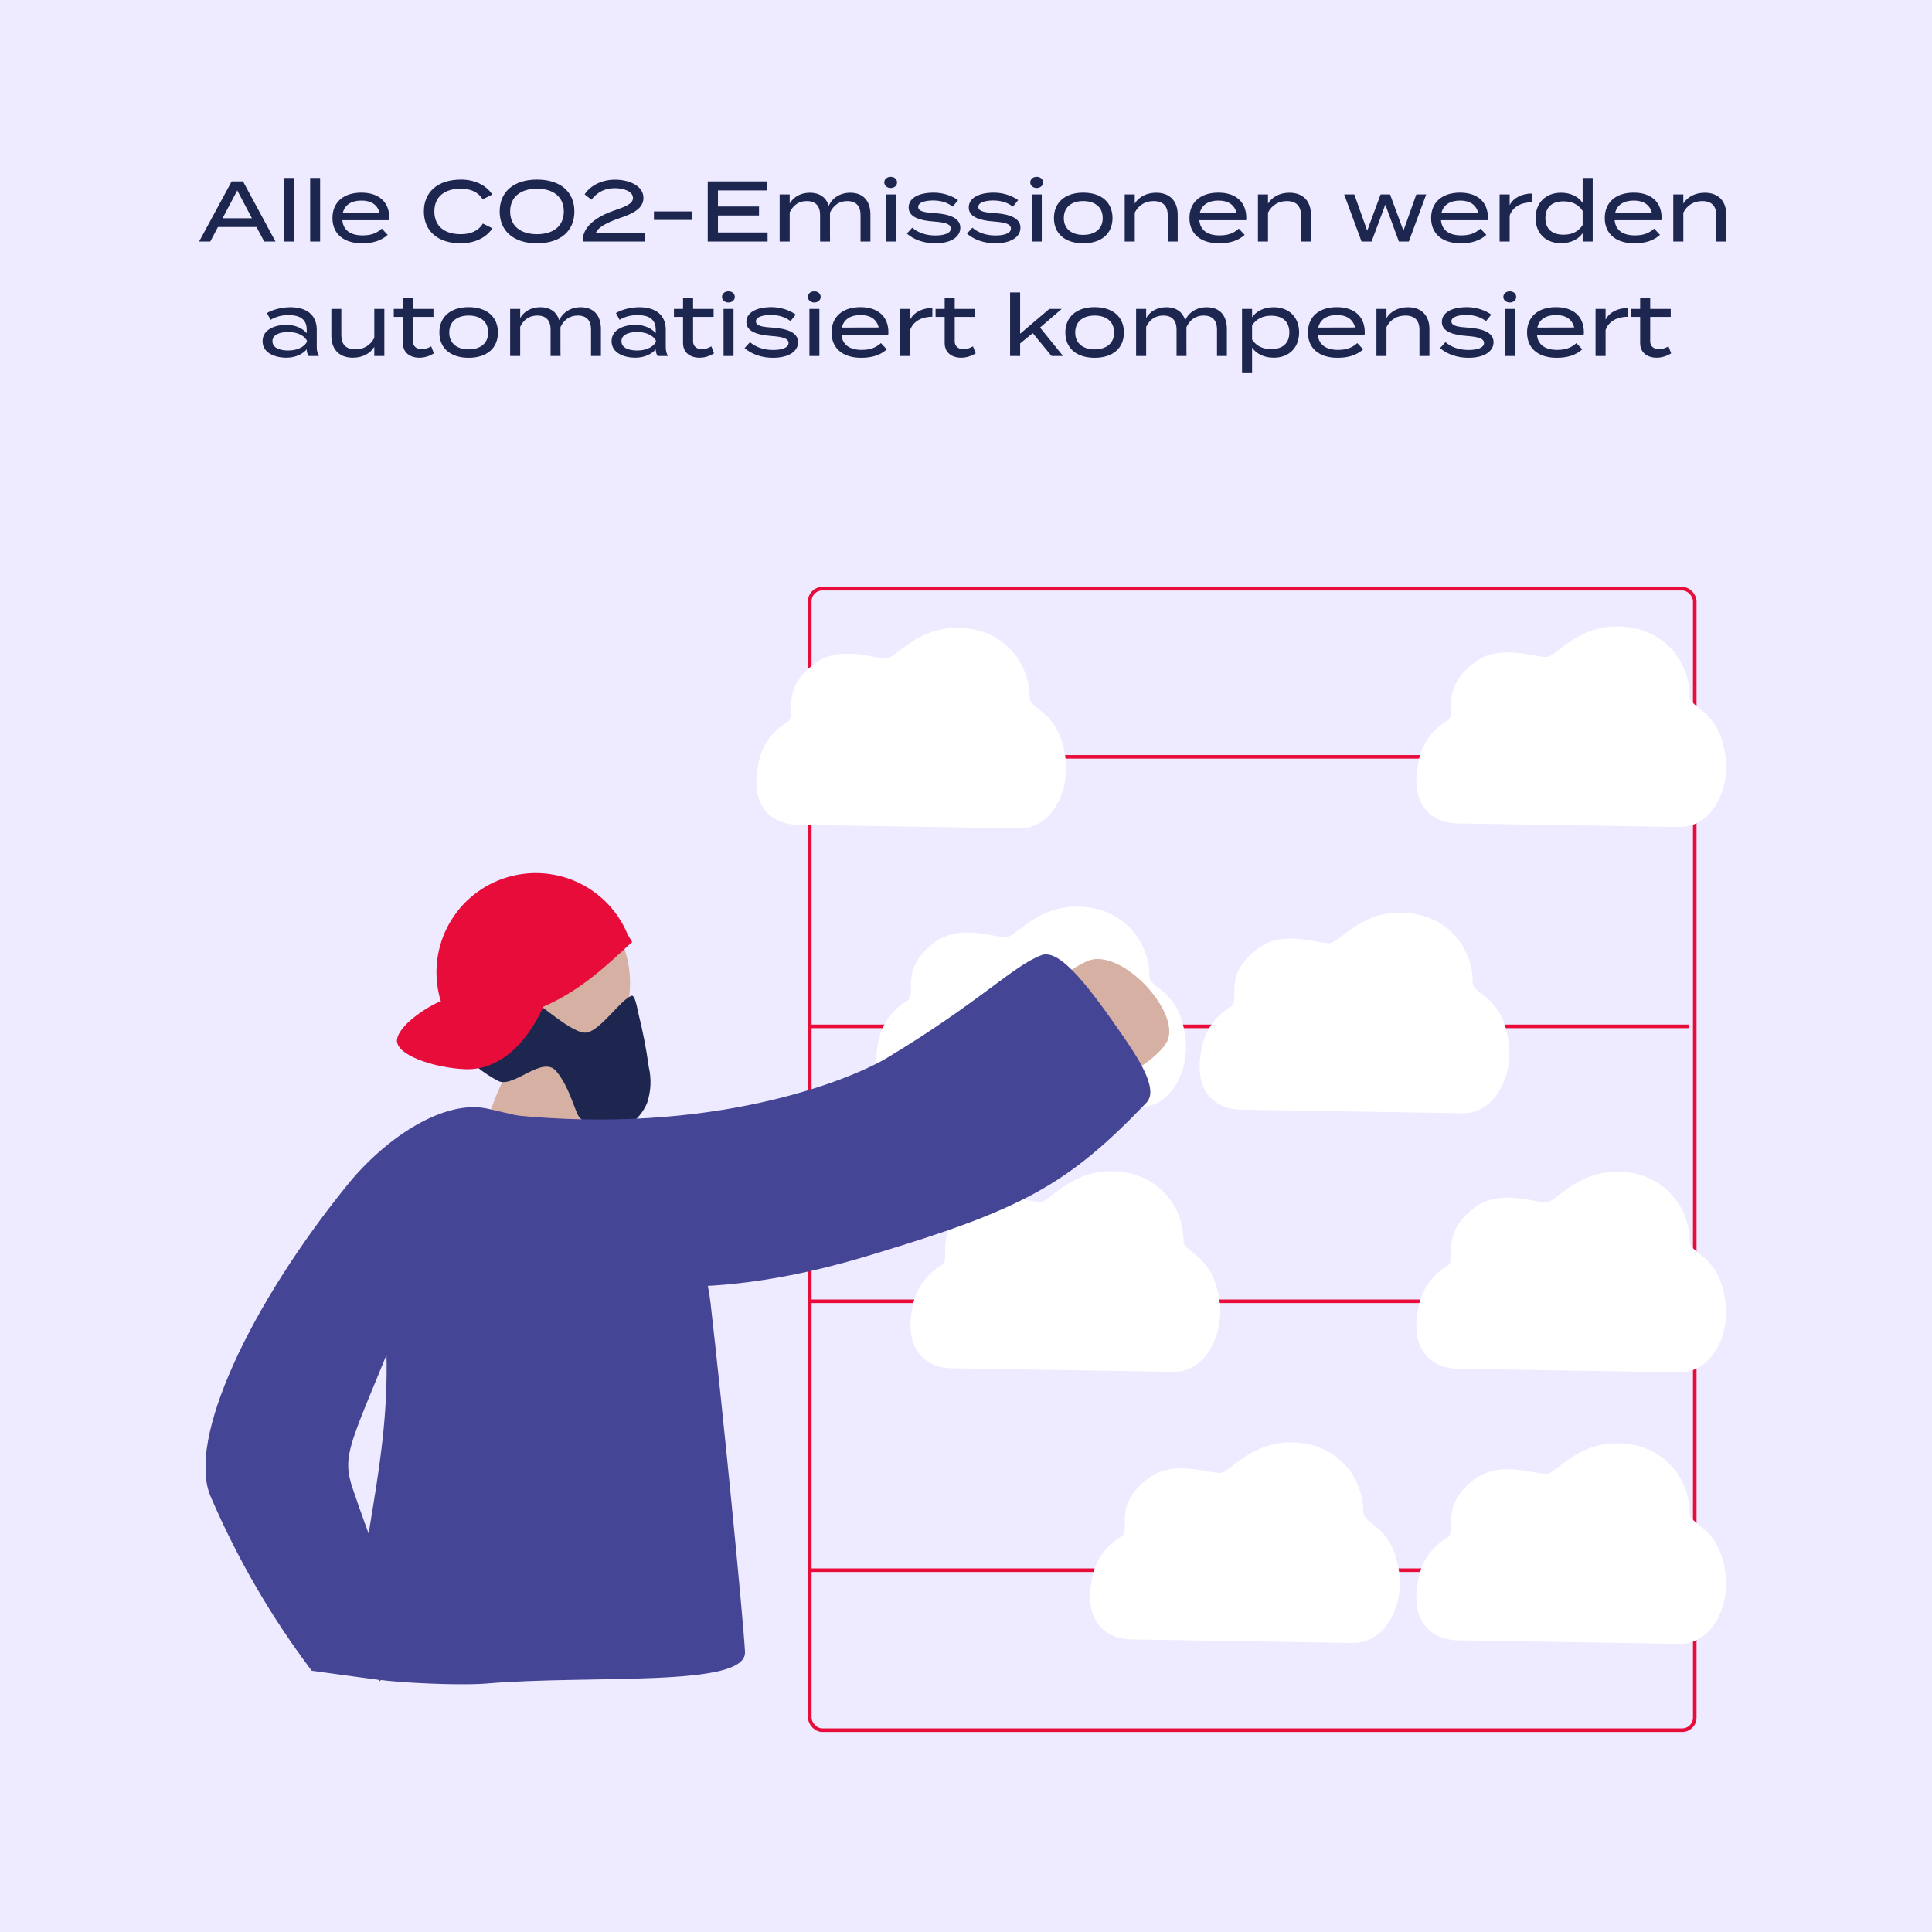 <?xml version="1.0" encoding="utf-8"?>
<svg xmlns="http://www.w3.org/2000/svg" fill="none" height="1080" viewBox="0 0 1080 1080" width="1080">
<rect fill="#EEEAFF" height="1080" width="1080"/>
<path d="M147.699 135L143.379 126.888H121.827L117.555 135H111.315L129.507 101.4H135.843L153.987 135H147.699ZM124.419 121.992H140.835L132.627 106.44L124.419 121.992ZM164.462 135H158.894V99.48H164.462V135ZM178.946 135H173.378V99.48H178.946V135ZM191.366 123.096C191.894 128.808 196.07 131.592 202.694 131.592C207.542 131.592 210.566 130.344 213.446 127.8L216.71 131.304C213.11 134.52 208.55 136.008 202.406 136.008C191.894 136.008 185.846 130.536 185.846 121.896C185.846 113.16 191.894 107.688 202.022 107.688C211.478 107.688 217.622 112.632 217.622 121.848C217.622 122.472 217.574 122.808 217.478 123.096H191.366ZM202.07 112.104C196.55 112.104 192.662 114.456 191.606 119.112L212.198 119.064C210.998 114.264 207.254 112.104 202.07 112.104ZM257.587 130.92C263.059 130.92 267.379 129.144 269.923 124.968L275.251 127.608C272.083 132.504 265.939 136.008 257.443 136.008C244.867 136.008 236.947 129.24 236.947 118.2C236.947 107.16 244.867 100.392 257.683 100.392C265.939 100.392 272.083 103.944 275.203 108.744L269.827 111.432C267.331 107.304 263.059 105.48 257.587 105.48C248.707 105.48 242.803 109.8 242.803 118.2C242.803 126.6 248.707 130.92 257.587 130.92ZM300.202 136.008C287.29 136.008 279.322 129.288 279.322 118.2C279.322 107.112 287.29 100.392 300.202 100.392C313.114 100.392 321.082 107.112 321.082 118.2C321.082 129.288 313.114 136.008 300.202 136.008ZM300.202 130.92C309.322 130.92 315.178 126.36 315.178 118.2C315.178 110.04 309.322 105.48 300.202 105.48C291.082 105.48 285.178 110.04 285.178 118.2C285.178 126.36 291.034 130.92 300.202 130.92ZM326.812 108.648C329.788 103.992 336.076 100.44 343.804 100.44C351.676 100.44 359.692 103.848 359.692 110.616C359.692 116.376 354.172 119.352 346.348 121.944C339.436 124.344 334.252 126.984 333.1 130.2H360.46V135H325.948V132.36C327.004 126.36 333.196 121.176 343.084 117.768C349.276 115.608 353.836 114.024 353.836 110.712C353.836 106.968 348.748 105.192 343.612 105.192C338.188 105.192 333.916 107.4 330.604 111.624L326.812 108.648ZM386.813 122.952H365.549V118.2H386.813V122.952ZM401.339 129.96H429.083V135H395.627V101.4H428.603V106.44H401.339V115.416H424.283V120.456H401.339V129.96ZM475.284 107.736C483.204 107.736 486.564 113.064 486.564 119.88V135H481.044V120.216C481.044 115.368 478.74 112.392 473.604 112.392C469.188 112.392 465.924 114.696 463.956 118.872V119.88V131.064L464.004 135H458.436V120.216C458.436 115.368 456.132 112.392 450.996 112.392C446.58 112.392 443.412 114.648 441.444 118.68V135H435.828V108.696H441.444V113.784C443.508 110.088 447.636 107.736 452.676 107.736C458.58 107.736 461.94 110.712 463.284 115.032C465.204 110.616 469.716 107.736 475.284 107.736ZM497.911 105.096C495.847 105.096 494.311 103.704 494.311 101.976C494.311 100.152 495.847 98.856 497.911 98.856C499.975 98.856 501.463 100.152 501.463 101.976C501.463 103.704 499.975 105.096 497.911 105.096ZM500.743 108.696V135H495.175V108.696H500.743ZM522.814 119.16C530.878 119.736 536.83 121.944 536.83 127.272C536.83 132.168 532.03 136.008 522.766 136.008C516.334 136.008 510.718 133.896 506.926 130.584L509.95 127.272C513.022 129.912 517.294 131.64 522.91 131.64C527.758 131.64 531.502 130.392 531.502 127.752C531.502 125.112 528.094 124.296 521.902 123.816C514.75 123.288 507.934 121.608 507.934 115.992C507.934 110.856 513.214 107.688 522.046 107.688C527.422 107.688 532.462 109.608 535.534 111.864L532.606 115.512C530.062 113.544 526.558 112.104 521.758 112.056C518.206 112.056 513.262 112.776 513.262 115.656C513.262 118.344 517.438 118.824 522.814 119.16ZM556.423 119.16C564.487 119.736 570.439 121.944 570.439 127.272C570.439 132.168 565.639 136.008 556.375 136.008C549.943 136.008 544.327 133.896 540.535 130.584L543.559 127.272C546.631 129.912 550.903 131.64 556.519 131.64C561.367 131.64 565.111 130.392 565.111 127.752C565.111 125.112 561.703 124.296 555.511 123.816C548.359 123.288 541.543 121.608 541.543 115.992C541.543 110.856 546.823 107.688 555.655 107.688C561.031 107.688 566.071 109.608 569.143 111.864L566.215 115.512C563.671 113.544 560.167 112.104 555.367 112.056C551.815 112.056 546.871 112.776 546.871 115.656C546.871 118.344 551.047 118.824 556.423 119.16ZM579.52 105.096C577.456 105.096 575.92 103.704 575.92 101.976C575.92 100.152 577.456 98.856 579.52 98.856C581.584 98.856 583.072 100.152 583.072 101.976C583.072 103.704 581.584 105.096 579.52 105.096ZM582.352 108.696V135H576.784V108.696H582.352ZM605.527 136.008C595.351 136.008 589.159 130.584 589.159 121.896C589.159 113.16 595.351 107.688 605.527 107.688C615.751 107.688 621.895 113.16 621.895 121.896C621.895 130.584 615.751 136.008 605.527 136.008ZM605.527 131.304C611.767 131.304 616.423 128.184 616.423 121.896C616.423 115.512 611.767 112.392 605.527 112.392C599.335 112.392 594.679 115.512 594.679 121.896C594.679 128.184 599.335 131.304 605.527 131.304ZM634.334 135H628.718V108.696H634.334V113.784C636.638 110.04 640.958 107.736 646.334 107.736C654.35 107.736 658.334 112.872 658.334 119.976V135H652.766V120.36C652.766 115.176 650.126 112.392 644.894 112.392C640.382 112.392 636.59 114.504 634.334 118.824V135ZM670.429 123.096C670.957 128.808 675.133 131.592 681.757 131.592C686.605 131.592 689.629 130.344 692.509 127.8L695.773 131.304C692.173 134.52 687.613 136.008 681.469 136.008C670.957 136.008 664.909 130.536 664.909 121.896C664.909 113.16 670.957 107.688 681.085 107.688C690.541 107.688 696.685 112.632 696.685 121.848C696.685 122.472 696.637 122.808 696.541 123.096H670.429ZM681.133 112.104C675.613 112.104 671.725 114.456 670.669 119.112L691.261 119.064C690.061 114.264 686.317 112.104 681.133 112.104ZM708.819 135H703.203V108.696H708.819V113.784C711.123 110.04 715.443 107.736 720.819 107.736C728.835 107.736 732.819 112.872 732.819 119.976V135H727.251V120.36C727.251 115.176 724.611 112.392 719.379 112.392C714.867 112.392 711.075 114.504 708.819 118.824V135ZM791.731 108.696H797.251L787.555 135H781.987L774.403 114.408L766.723 135H761.107L751.411 108.696H757.075L764.275 128.952L771.763 108.696H777.043L784.531 128.952L791.731 108.696ZM805.523 123.096C806.051 128.808 810.227 131.592 816.851 131.592C821.699 131.592 824.723 130.344 827.603 127.8L830.867 131.304C827.267 134.52 822.707 136.008 816.563 136.008C806.051 136.008 800.003 130.536 800.003 121.896C800.003 113.16 806.051 107.688 816.179 107.688C825.635 107.688 831.779 112.632 831.779 121.848C831.779 122.472 831.731 122.808 831.635 123.096H805.523ZM816.227 112.104C810.707 112.104 806.819 114.456 805.763 119.112L826.355 119.064C825.155 114.264 821.411 112.104 816.227 112.104ZM843.913 135H838.297V108.696H843.913V114.696C846.025 110.472 850.921 108.168 856.345 108.168V113.064C850.489 113.064 845.689 115.512 843.913 120.456V135ZM872.618 107.736C878.234 107.736 882.458 110.088 884.714 113.4V99.48H890.33V135H884.714V130.344C882.458 133.608 878.234 135.96 872.618 135.96C864.074 135.96 858.41 130.392 858.41 121.896C858.41 113.352 864.074 107.736 872.618 107.736ZM874.058 131.208C878.426 131.208 882.218 129.672 884.714 125.784V117.912C882.218 114.024 878.426 112.536 874.058 112.536C867.53 112.536 863.882 115.848 863.882 121.896C863.882 127.848 867.53 131.208 874.058 131.208ZM902.601 123.096C903.129 128.808 907.305 131.592 913.929 131.592C918.777 131.592 921.801 130.344 924.681 127.8L927.945 131.304C924.345 134.52 919.785 136.008 913.641 136.008C903.129 136.008 897.081 130.536 897.081 121.896C897.081 113.16 903.129 107.688 913.257 107.688C922.713 107.688 928.857 112.632 928.857 121.848C928.857 122.472 928.809 122.808 928.713 123.096H902.601ZM913.305 112.104C907.785 112.104 903.897 114.456 902.841 119.112L923.433 119.064C922.233 114.264 918.489 112.104 913.305 112.104ZM940.991 135H935.375V108.696H940.991V113.784C943.295 110.04 947.615 107.736 952.991 107.736C961.007 107.736 964.991 112.872 964.991 119.976V135H959.423V120.36C959.423 115.176 956.783 112.392 951.551 112.392C947.039 112.392 943.247 114.504 940.991 118.824V135ZM162.289 171.736C171.457 171.736 177.073 176.104 177.073 184.36V193.912C177.073 195.88 177.409 197.464 178.273 199H172.465C171.793 197.848 171.457 196.552 171.457 195.304V195.256C169.393 197.8 165.361 199.96 159.985 199.96C154.321 199.96 146.785 197.656 146.785 190.744C146.785 183.88 154.321 181.576 159.985 181.576C165.361 181.576 169.393 183.736 171.457 186.28V184.36C171.457 178.696 168.001 176.152 161.233 176.152C157.345 176.152 154.273 177.016 151.249 178.792L149.233 175C152.497 173.032 157.537 171.736 162.289 171.736ZM171.553 191.176V190.36C169.441 186.712 164.977 185.608 161.041 185.608C157.537 185.608 152.305 186.52 152.305 190.744C152.305 195.016 157.537 195.928 161.041 195.928C164.977 195.928 169.441 194.776 171.553 191.176ZM209.23 172.696H214.846V199H209.23V193.912C206.926 197.656 202.606 199.96 197.23 199.96C189.214 199.96 185.23 194.824 185.23 187.72V172.696H190.798V187.336C190.798 192.52 193.438 195.304 198.67 195.304C203.182 195.304 206.974 193.192 209.23 188.872V172.696ZM241.052 193.624L242.54 197.512C240.38 198.952 237.452 199.96 234.428 199.96C229.292 199.96 225.212 197.224 225.212 191.752V177.16H220.124V172.696H225.212V166.6H230.828V172.696H242.3V177.16H230.828V190.84C230.828 193.768 233.084 195.208 235.82 195.208C237.788 195.208 239.468 194.488 241.052 193.624ZM261.98 200.008C251.804 200.008 245.612 194.584 245.612 185.896C245.612 177.16 251.804 171.688 261.98 171.688C272.204 171.688 278.348 177.16 278.348 185.896C278.348 194.584 272.204 200.008 261.98 200.008ZM261.98 195.304C268.22 195.304 272.876 192.184 272.876 185.896C272.876 179.512 268.22 176.392 261.98 176.392C255.788 176.392 251.132 179.512 251.132 185.896C251.132 192.184 255.788 195.304 261.98 195.304ZM324.628 171.736C332.548 171.736 335.908 177.064 335.908 183.88V199H330.388V184.216C330.388 179.368 328.084 176.392 322.948 176.392C318.532 176.392 315.268 178.696 313.3 182.872V183.88V195.064L313.348 199H307.78V184.216C307.78 179.368 305.476 176.392 300.34 176.392C295.924 176.392 292.756 178.648 290.788 182.68V199H285.172V172.696H290.788V177.784C292.852 174.088 296.98 171.736 302.02 171.736C307.924 171.736 311.284 174.712 312.628 179.032C314.548 174.616 319.06 171.736 324.628 171.736ZM357.383 171.736C366.551 171.736 372.167 176.104 372.167 184.36V193.912C372.167 195.88 372.503 197.464 373.367 199H367.559C366.887 197.848 366.551 196.552 366.551 195.304V195.256C364.487 197.8 360.455 199.96 355.079 199.96C349.415 199.96 341.879 197.656 341.879 190.744C341.879 183.88 349.415 181.576 355.079 181.576C360.455 181.576 364.487 183.736 366.551 186.28V184.36C366.551 178.696 363.095 176.152 356.327 176.152C352.439 176.152 349.367 177.016 346.343 178.792L344.327 175C347.591 173.032 352.631 171.736 357.383 171.736ZM366.647 191.176V190.36C364.535 186.712 360.071 185.608 356.135 185.608C352.631 185.608 347.399 186.52 347.399 190.744C347.399 195.016 352.631 195.928 356.135 195.928C360.071 195.928 364.535 194.776 366.647 191.176ZM397.661 193.624L399.149 197.512C396.989 198.952 394.061 199.96 391.037 199.96C385.901 199.96 381.821 197.224 381.821 191.752V177.16H376.733V172.696H381.821V166.6H387.437V172.696H398.909V177.16H387.437V190.84C387.437 193.768 389.693 195.208 392.429 195.208C394.397 195.208 396.077 194.488 397.661 193.624ZM407.208 169.096C405.144 169.096 403.608 167.704 403.608 165.976C403.608 164.152 405.144 162.856 407.208 162.856C409.272 162.856 410.76 164.152 410.76 165.976C410.76 167.704 409.272 169.096 407.208 169.096ZM410.04 172.696V199H404.472V172.696H410.04ZM432.11 183.16C440.174 183.736 446.126 185.944 446.126 191.272C446.126 196.168 441.326 200.008 432.062 200.008C425.63 200.008 420.014 197.896 416.222 194.584L419.246 191.272C422.318 193.912 426.59 195.64 432.206 195.64C437.054 195.64 440.798 194.392 440.798 191.752C440.798 189.112 437.39 188.296 431.198 187.816C424.046 187.288 417.23 185.608 417.23 179.992C417.23 174.856 422.51 171.688 431.342 171.688C436.718 171.688 441.758 173.608 444.83 175.864L441.902 179.512C439.358 177.544 435.854 176.104 431.054 176.056C427.502 176.056 422.558 176.776 422.558 179.656C422.558 182.344 426.734 182.824 432.11 183.16ZM455.208 169.096C453.144 169.096 451.608 167.704 451.608 165.976C451.608 164.152 453.144 162.856 455.208 162.856C457.272 162.856 458.76 164.152 458.76 165.976C458.76 167.704 457.272 169.096 455.208 169.096ZM458.04 172.696V199H452.472V172.696H458.04ZM470.366 187.096C470.894 192.808 475.07 195.592 481.694 195.592C486.542 195.592 489.566 194.344 492.446 191.8L495.71 195.304C492.11 198.52 487.55 200.008 481.406 200.008C470.894 200.008 464.846 194.536 464.846 185.896C464.846 177.16 470.894 171.688 481.022 171.688C490.478 171.688 496.622 176.632 496.622 185.848C496.622 186.472 496.574 186.808 496.478 187.096H470.366ZM481.07 176.104C475.55 176.104 471.662 178.456 470.606 183.112L491.198 183.064C489.998 178.264 486.254 176.104 481.07 176.104ZM508.756 199H503.14V172.696H508.756V178.696C510.868 174.472 515.764 172.168 521.188 172.168V177.064C515.332 177.064 510.532 179.512 508.756 184.456V199ZM543.911 193.624L545.399 197.512C543.239 198.952 540.311 199.96 537.287 199.96C532.151 199.96 528.071 197.224 528.071 191.752V177.16H522.983V172.696H528.071V166.6H533.687V172.696H545.159V177.16H533.687V190.84C533.687 193.768 535.943 195.208 538.679 195.208C540.647 195.208 542.327 194.488 543.911 193.624ZM587.824 199L577.312 186.232L570.256 191.992V199H564.64V163.48H570.256V186.568L586.576 172.696H593.488L581.392 183.112L594.256 199H587.824ZM611.902 200.008C601.726 200.008 595.534 194.584 595.534 185.896C595.534 177.16 601.726 171.688 611.902 171.688C622.126 171.688 628.27 177.16 628.27 185.896C628.27 194.584 622.126 200.008 611.902 200.008ZM611.902 195.304C618.142 195.304 622.798 192.184 622.798 185.896C622.798 179.512 618.142 176.392 611.902 176.392C605.71 176.392 601.054 179.512 601.054 185.896C601.054 192.184 605.71 195.304 611.902 195.304ZM674.549 171.736C682.469 171.736 685.829 177.064 685.829 183.88V199H680.309V184.216C680.309 179.368 678.005 176.392 672.869 176.392C668.453 176.392 665.189 178.696 663.221 182.872V183.88V195.064L663.269 199H657.701V184.216C657.701 179.368 655.397 176.392 650.261 176.392C645.845 176.392 642.677 178.648 640.709 182.68V199H635.093V172.696H640.709V177.784C642.773 174.088 646.901 171.736 651.941 171.736C657.845 171.736 661.205 174.712 662.549 179.032C664.469 174.616 668.981 171.736 674.549 171.736ZM712.009 199.96C706.393 199.96 702.169 197.608 699.913 194.296V208.6H694.297V172.696H699.913V177.4C702.169 174.088 706.393 171.736 712.009 171.736C720.553 171.736 726.217 177.304 726.217 185.848C726.217 194.344 720.553 199.96 712.009 199.96ZM710.569 176.488C706.201 176.488 702.409 178.024 699.913 181.912V189.784C702.409 193.672 706.201 195.16 710.569 195.16C717.097 195.16 720.745 191.848 720.745 185.848C720.745 179.848 717.097 176.488 710.569 176.488ZM736.663 187.096C737.191 192.808 741.367 195.592 747.991 195.592C752.839 195.592 755.863 194.344 758.743 191.8L762.007 195.304C758.407 198.52 753.847 200.008 747.703 200.008C737.191 200.008 731.143 194.536 731.143 185.896C731.143 177.16 737.191 171.688 747.319 171.688C756.775 171.688 762.919 176.632 762.919 185.848C762.919 186.472 762.871 186.808 762.775 187.096H736.663ZM747.367 176.104C741.847 176.104 737.959 178.456 736.903 183.112L757.495 183.064C756.295 178.264 752.551 176.104 747.367 176.104ZM775.053 199H769.437V172.696H775.053V177.784C777.357 174.04 781.677 171.736 787.053 171.736C795.069 171.736 799.053 176.872 799.053 183.976V199H793.485V184.36C793.485 179.176 790.845 176.392 785.613 176.392C781.101 176.392 777.309 178.504 775.053 182.824V199ZM820.892 183.16C828.956 183.736 834.908 185.944 834.908 191.272C834.908 196.168 830.108 200.008 820.844 200.008C814.412 200.008 808.796 197.896 805.004 194.584L808.028 191.272C811.1 193.912 815.372 195.64 820.988 195.64C825.836 195.64 829.58 194.392 829.58 191.752C829.58 189.112 826.172 188.296 819.98 187.816C812.828 187.288 806.012 185.608 806.012 179.992C806.012 174.856 811.292 171.688 820.124 171.688C825.5 171.688 830.54 173.608 833.612 175.864L830.684 179.512C828.14 177.544 824.636 176.104 819.836 176.056C816.284 176.056 811.34 176.776 811.34 179.656C811.34 182.344 815.516 182.824 820.892 183.16ZM843.989 169.096C841.925 169.096 840.389 167.704 840.389 165.976C840.389 164.152 841.925 162.856 843.989 162.856C846.053 162.856 847.541 164.152 847.541 165.976C847.541 167.704 846.053 169.096 843.989 169.096ZM846.821 172.696V199H841.253V172.696H846.821ZM859.148 187.096C859.676 192.808 863.852 195.592 870.476 195.592C875.324 195.592 878.348 194.344 881.228 191.8L884.492 195.304C880.892 198.52 876.332 200.008 870.188 200.008C859.676 200.008 853.628 194.536 853.628 185.896C853.628 177.16 859.676 171.688 869.804 171.688C879.26 171.688 885.404 176.632 885.404 185.848C885.404 186.472 885.356 186.808 885.26 187.096H859.148ZM869.852 176.104C864.332 176.104 860.444 178.456 859.388 183.112L879.98 183.064C878.78 178.264 875.036 176.104 869.852 176.104ZM897.538 199H891.922V172.696H897.538V178.696C899.65 174.472 904.546 172.168 909.97 172.168V177.064C904.114 177.064 899.314 179.512 897.538 184.456V199ZM932.693 193.624L934.181 197.512C932.021 198.952 929.093 199.96 926.069 199.96C920.933 199.96 916.853 197.224 916.853 191.752V177.16H911.765V172.696H916.853V166.6H922.469V172.696H933.941V177.16H922.469V190.84C922.469 193.768 924.725 195.208 927.461 195.208C929.429 195.208 931.109 194.488 932.693 193.624Z" fill="#1D264F"/>
<g clip-path="url(#clip0_1724_1331)">
<rect height="638.098" rx="7" stroke="#E80C3B" stroke-width="2" width="494.699" x="452.676" y="329.079"/>
<path d="M451.684 423.082H944.046" stroke="#E80C3B" stroke-miterlimit="10" stroke-width="2"/>
<path d="M451.684 573.74H943.982" stroke="#E80C3B" stroke-miterlimit="10" stroke-width="2"/>
<path d="M451.684 727.415H944.175" stroke="#E80C3B" stroke-miterlimit="10" stroke-width="2"/>
<path d="M352.204 549.615C352.204 519.103 329.757 494.369 302.068 494.369C274.378 494.369 251.932 519.103 251.932 549.615C251.932 580.126 274.378 604.86 302.068 604.86C329.757 604.86 352.204 580.126 352.204 549.615Z" fill="#D6B1A3"/>
<path d="M349.355 669.667C328.786 645.605 326.408 614.164 324.544 603.064C323.837 599.022 292.405 597.802 283.021 600.882C283.021 600.882 276.015 610.058 263.738 654.845C261.809 661.71 256.667 675.442 254.289 684.168" fill="#D6B1A3"/>
<path d="M280.964 540.76C293.82 545.123 281.993 555.133 296.905 559.24C302.176 560.715 320.623 578.938 328.337 577.142C336.05 575.345 346.334 559.625 352.761 556.737C354.111 556.16 355.075 557.443 356.875 566.555C359.346 576.388 361.277 586.348 362.66 596.391C364.228 603.04 363.917 609.992 361.76 616.475C360.117 620.416 357.597 623.933 354.389 626.757C351.182 629.581 347.371 631.638 343.248 632.772C339.638 632.865 336.05 632.186 332.724 630.781C329.398 629.375 326.412 627.276 323.965 624.624C321.523 622.185 318.759 608.326 311.11 598.958C303.461 589.59 287.713 607.877 278.971 604.476C270.126 599.99 262.38 593.616 256.282 585.804C253.84 581.505 264.767 565.014 263.481 569.57C261.36 577.077 267.466 583.173 269.073 589.974C269.523 591.964 266.309 593.375 264.445 592.669C255.189 589.012 251.59 570.532 250.368 564.629C247.09 549.486 271.194 537.424 280.964 540.76Z" fill="#1D264F"/>
<path d="M303.782 562.704C325.443 553.336 340.163 538.642 353.404 526.579L350.962 522.601C345.57 509.371 335.27 498.728 322.21 492.892C309.151 487.056 294.339 486.477 280.862 491.276C267.385 496.075 256.284 505.881 249.872 518.65C243.46 531.42 242.234 546.167 246.447 559.817C244.519 559.817 224.207 570.725 222.021 580.607C220.029 589.525 242.654 596.968 259.881 597.674C278.2 598.444 293.754 584.713 303.782 562.704Z" fill="#E80C3B"/>
<path d="M451.684 877.754H944.496" stroke="#E80C3B" stroke-miterlimit="10" stroke-width="2"/>
<path d="M215.852 750.9C218.616 819.364 200.104 861.199 197.725 935.053C197.725 940.122 255.125 942.496 271.323 941.149C330.844 936.08 417.425 943.587 416.46 923.439C415.496 904.767 404.055 788.244 397.177 728.25C394.413 703.418 375.773 639.125 341.513 634.12C321.137 631.104 300.376 626.228 272.801 619.811C248.89 614.229 216.109 635.339 194.255 662.288C140.519 728.571 103.817 804.798 117.829 836.752C132.666 871.299 151.614 903.936 174.265 933.962L211.545 939.031C216.302 946.089 209.424 897.324 211.545 885.903C214.18 869.091 216.494 889.047 197.147 832.069C189.241 808.584 199.075 805.376 242.141 690.906" fill="#454596"/>
<path d="M570.082 463.07C588.273 463.07 597.722 441.703 595.793 425.148C592.708 397.172 575.803 397.108 575.546 390.05C575.646 380.746 572.369 371.721 566.319 364.644C560.268 357.566 551.856 352.915 542.636 351.551C515.125 347.188 501.756 367.207 495.971 367.977C490.186 368.747 469.874 360.214 455.733 370.672C434.843 386.2 446.221 399.611 440.179 403.589C435.734 406.17 431.939 409.732 429.087 414.003C426.235 418.274 424.4 423.14 423.723 428.228C419.481 449.402 430.151 460.631 445.706 461.08L570.082 463.07Z" fill="white"/>
<path d="M939.034 462.3C957.224 462.3 966.673 440.997 964.744 424.379C961.659 396.403 944.754 396.403 944.497 389.28C944.596 379.967 941.309 370.934 935.245 363.855C929.182 356.776 920.754 352.131 911.523 350.781C884.077 346.418 870.707 366.438 864.922 367.208C859.137 367.978 838.825 359.508 824.684 369.967C803.794 385.43 815.171 398.841 809.129 402.819C804.678 405.393 800.879 408.953 798.026 413.225C795.173 417.497 793.342 422.367 792.675 427.459C788.432 448.633 799.103 459.862 814.658 460.311L939.034 462.3Z" fill="white"/>
<path d="M817.87 622.313C836.06 622.313 845.445 600.946 843.581 584.392C840.495 556.352 823.59 556.352 823.269 549.294C823.37 539.99 820.092 530.964 814.042 523.887C807.991 516.809 799.579 512.159 790.359 510.795C762.913 506.367 749.479 526.387 743.758 527.221C738.037 528.055 717.662 519.457 703.521 529.916C682.631 545.379 693.943 558.854 687.965 562.768C683.524 565.352 679.733 568.916 676.881 573.186C674.029 577.456 672.192 582.321 671.511 587.408C667.268 608.646 677.938 619.875 693.429 620.324L817.87 622.313Z" fill="white"/>
<path d="M939.034 767.125C957.224 767.125 966.673 745.823 964.744 729.204C961.659 701.228 944.754 701.228 944.497 694.106C944.596 684.792 941.309 675.759 935.245 668.681C929.182 661.602 920.754 656.957 911.523 655.607C884.077 651.243 870.707 671.263 864.922 672.033C859.137 672.803 838.825 664.269 824.684 674.792C803.794 690.256 815.171 703.666 809.129 707.645C804.678 710.218 800.879 713.778 798.026 718.05C795.173 722.323 793.342 727.192 792.675 732.284C788.432 753.458 799.103 764.687 814.658 765.136L939.034 767.125Z" fill="white"/>
<path d="M656.213 766.871C674.404 766.871 683.788 745.504 681.924 728.949C678.839 700.909 661.934 700.909 661.613 693.851C661.713 684.548 658.435 675.522 652.385 668.445C646.335 661.367 637.922 656.716 628.703 655.352C601.256 650.925 587.822 670.944 582.102 671.779C576.381 672.613 556.005 664.014 541.864 674.473C520.974 689.937 532.287 703.412 526.309 707.326C521.867 709.91 518.076 713.474 515.224 717.744C512.373 722.014 510.536 726.878 509.854 731.965C505.612 753.204 516.282 764.433 531.773 764.882L656.213 766.871Z" fill="white"/>
<path d="M939.034 918.947C957.224 918.947 966.673 897.645 964.744 881.026C961.659 853.05 944.754 853.05 944.497 845.928C944.596 836.615 941.309 827.582 935.245 820.503C929.182 813.424 920.754 808.779 911.523 807.429C884.077 803.066 870.707 823.085 864.922 823.855C859.137 824.625 838.825 816.155 824.684 826.614C803.794 842.078 815.171 855.488 809.129 859.467C804.678 862.04 800.879 865.6 798.026 869.872C795.173 874.144 793.342 879.015 792.675 884.106C788.432 905.28 799.103 916.509 814.658 916.958L939.034 918.947Z" fill="white"/>
<path d="M756.616 918.434C774.806 918.434 784.255 897.067 782.326 880.513C779.241 852.473 762.336 852.472 762.079 845.414C762.177 836.101 758.89 827.068 752.827 819.989C746.764 812.91 738.336 808.265 729.105 806.915C701.658 802.552 688.289 822.571 682.504 823.341C676.719 824.111 656.407 815.642 642.266 826.101C621.376 841.564 632.754 854.975 626.712 858.953C622.27 861.537 618.478 865.101 615.627 869.371C612.775 873.641 610.938 878.505 610.257 883.592C606.014 904.767 616.685 916.06 632.24 916.445L756.616 918.434Z" fill="white"/>
<path d="M637.059 618.912C655.249 618.912 664.698 597.61 662.77 580.991C659.684 553.015 642.779 553.015 642.522 545.893C642.623 536.589 639.345 527.564 633.295 520.486C627.245 513.409 618.832 508.758 609.613 507.394C582.102 503.031 568.732 523.05 562.947 523.82C557.162 524.59 536.851 516.12 522.71 526.579C501.82 542.043 513.197 555.453 507.155 559.431C502.71 562.012 498.916 565.574 496.064 569.845C493.211 574.116 491.377 578.982 490.7 584.071C486.458 605.245 497.127 616.474 512.682 616.923L637.059 618.912Z" fill="white"/>
<path d="M610.191 536.461C603.763 537.937 584.48 550.898 583.58 557.443C582.68 563.988 600.228 558.534 616.169 579.323C622.597 587.921 614.048 601.524 617.712 602.872C626.646 606.144 649.85 589.397 652.807 581.313C658.977 565.335 629.088 532.291 610.191 536.461Z" fill="#D6B1A3"/>
<path d="M284.562 635.403C281.991 638.675 261.745 671.014 289.062 692.445C349.74 740.12 453.611 711.695 487.1 701.428C570.66 676.276 596.371 662.93 640.979 616.282C646.828 609.865 639.436 596.07 628.638 580.413C609.933 553.272 592.707 529.852 582.101 533.958C566.16 540.054 547.777 560.009 496.227 591.129C474.951 603.962 398.076 634.953 285.398 623.211" fill="#454596"/>
</g>
<defs>
<clipPath id="clip0_1724_1331">
<rect fill="white" height="646.333" transform="translate(115 326)" width="850"/>
</clipPath>
</defs>
</svg>